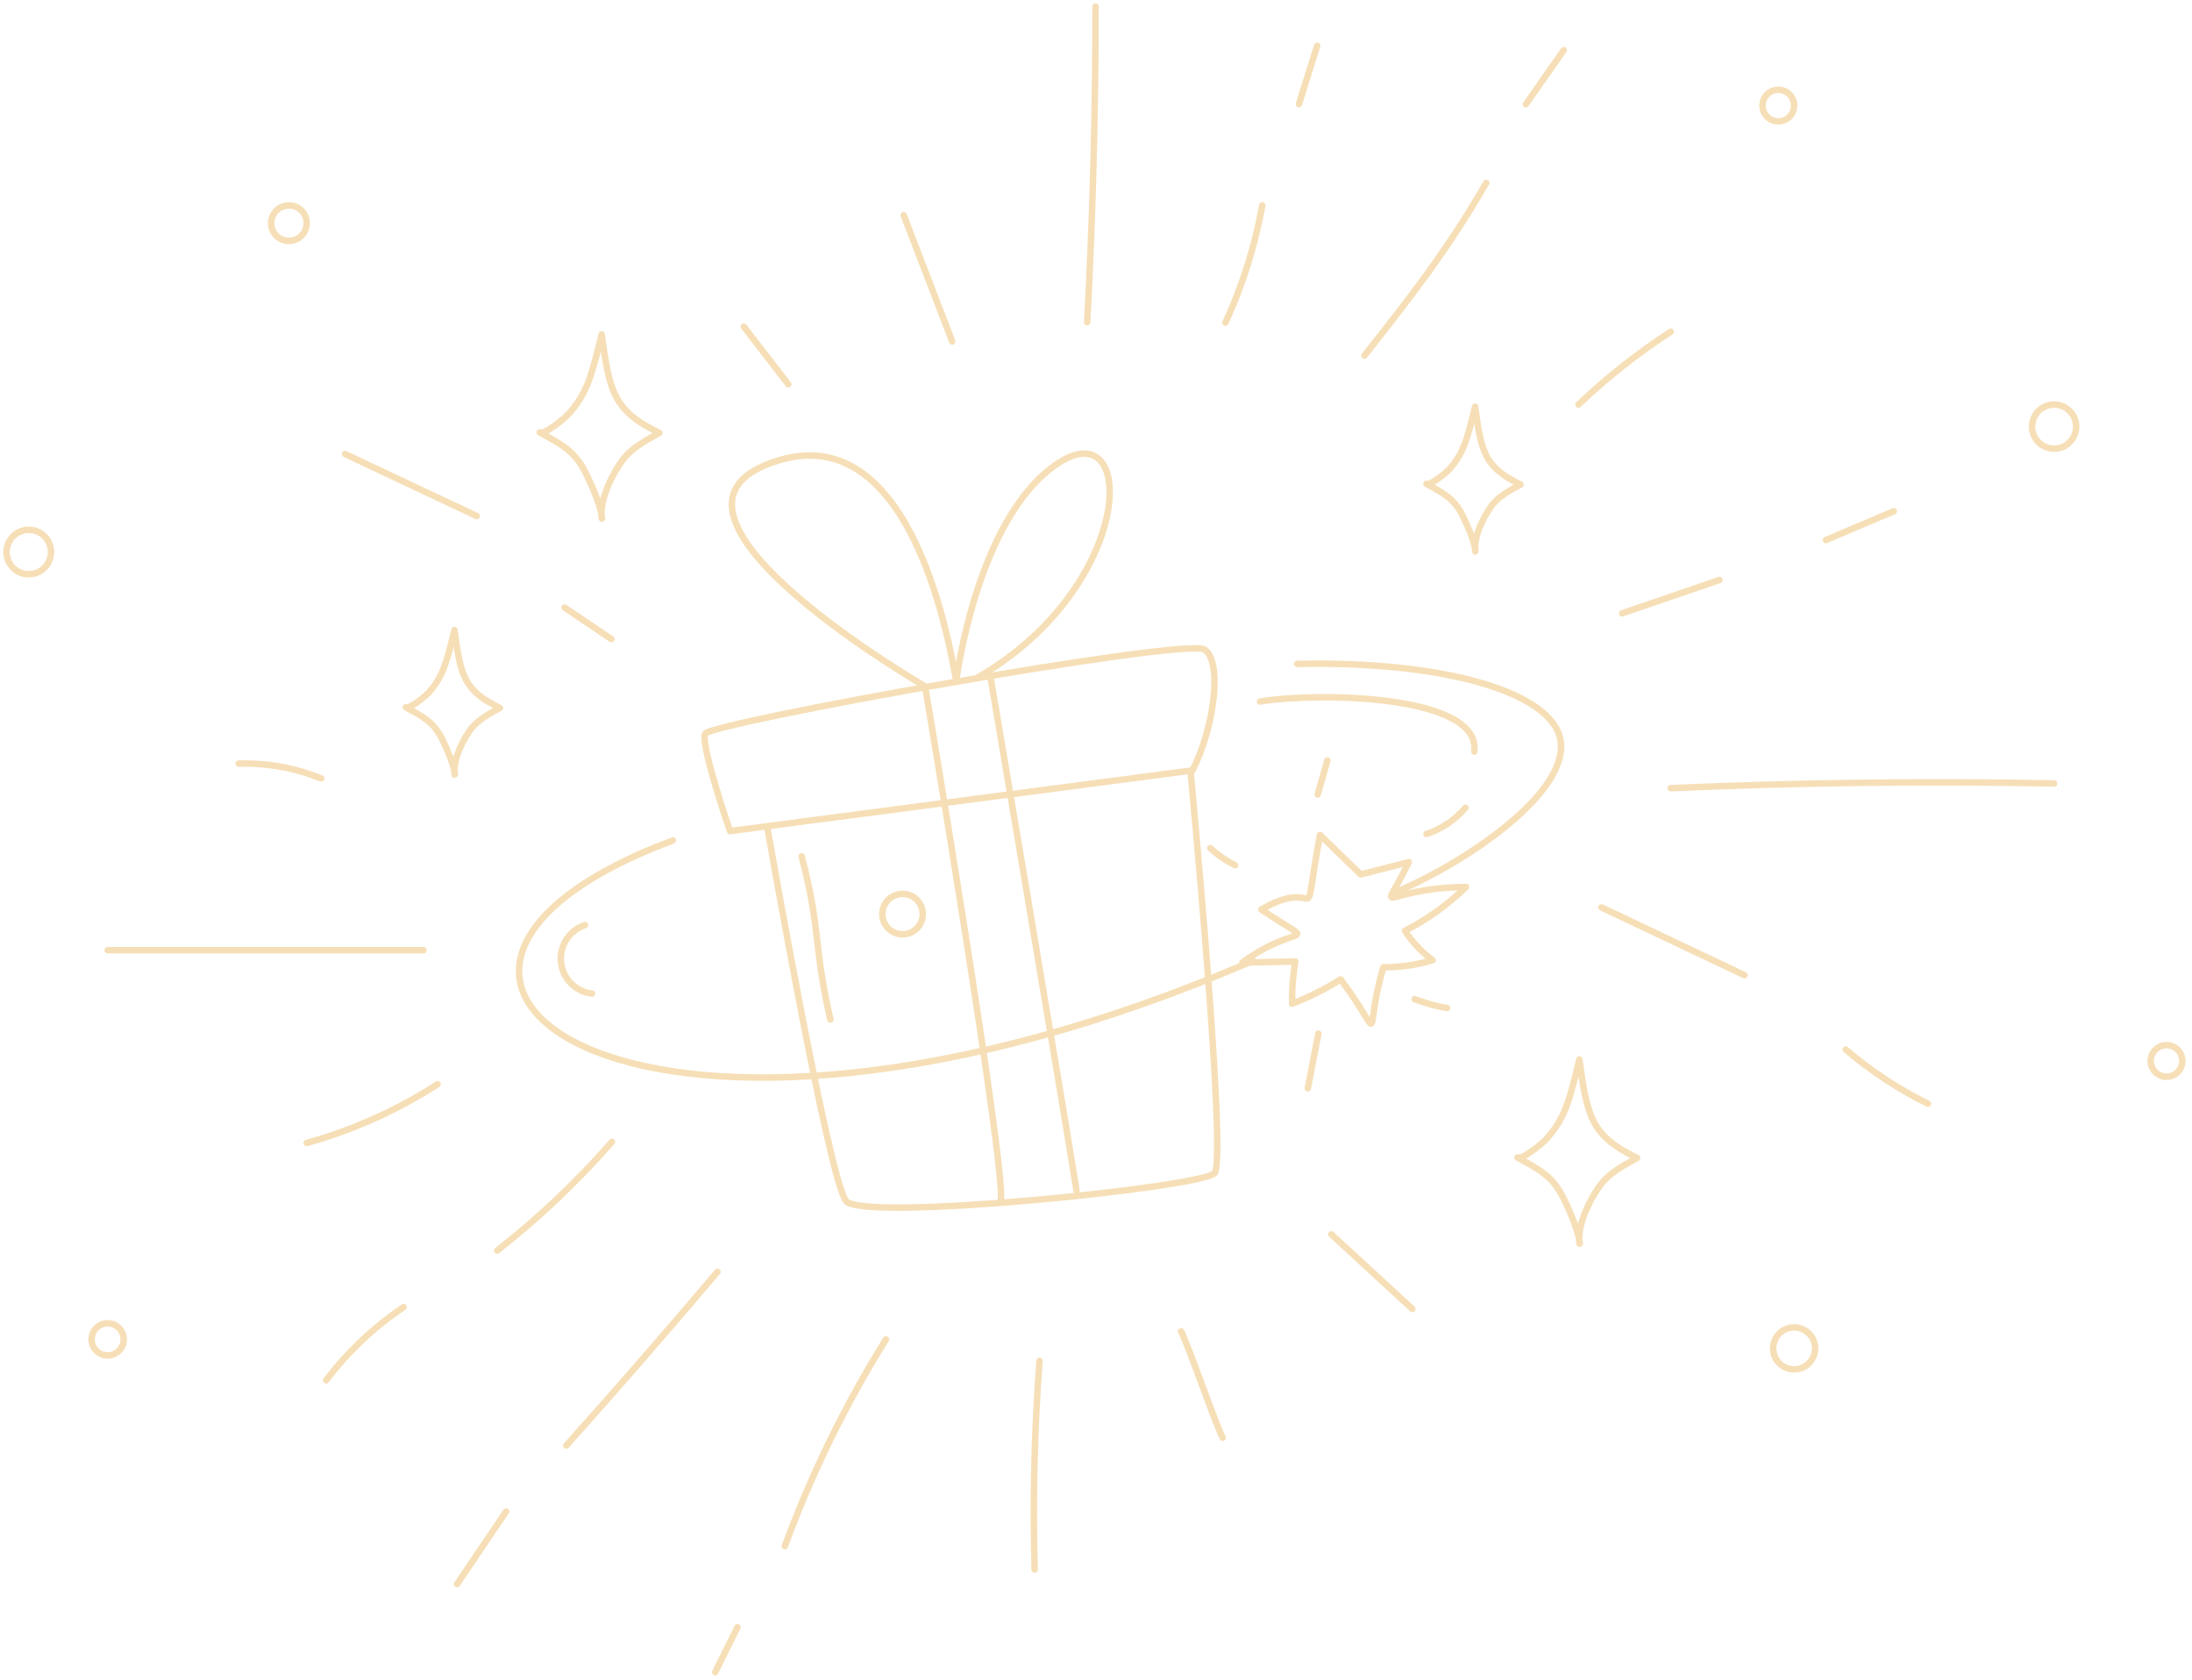 <?xml version="1.0" encoding="UTF-8"?> <svg xmlns="http://www.w3.org/2000/svg" width="338" height="259" viewBox="0 0 338 259" fill="none"><path d="M216.641 143.53C217.78 145.282 219.226 146.813 220.911 148.05C218.443 148.791 215.877 149.159 213.301 149.14C210.071 160.33 213.801 160.45 206.721 151.01C204.357 152.503 201.851 153.759 199.241 154.76C199.199 152.582 199.363 150.406 199.731 148.26L191.561 148.42C200.621 141.81 203.621 146.52 194.491 140.23C204.331 134.61 200.491 145.15 203.541 128.74L209.811 134.83C212.341 134.21 214.691 133.56 217.221 132.94C212.811 142.15 212.531 136.94 226.061 136.76C223.275 139.472 220.1 141.754 216.641 143.53Z" stroke="#F6DFB7" stroke-linecap="round" stroke-linejoin="round"></path><path d="M103.751 129.59C46.551 151.01 99.261 188.74 193.201 148.14" stroke="#F6DFB7" stroke-linecap="round" stroke-linejoin="round"></path><path d="M200.039 102.37C222.729 101.88 239.309 106.75 240.619 114.08C242.039 122.08 226.479 132.76 215.279 137.54" stroke="#F6DFB7" stroke-linecap="round" stroke-linejoin="round"></path><path d="M194.289 108.17C203.079 106.71 228.369 107.05 227.339 115.88" stroke="#F6DFB7" stroke-linecap="round" stroke-linejoin="round"></path><path d="M219.971 128.6C222.302 127.815 224.376 126.412 225.971 124.54" stroke="#F6DFB7" stroke-linecap="round" stroke-linejoin="round"></path><path d="M91.29 153.21C90.059 153.068 88.913 152.509 88.043 151.627C87.172 150.745 86.629 149.592 86.503 148.359C86.377 147.126 86.676 145.887 87.35 144.847C88.024 143.807 89.033 143.029 90.21 142.64" stroke="#F6DFB7" stroke-linecap="round" stroke-linejoin="round"></path><path d="M190.449 133.41C189.059 132.716 187.77 131.834 186.619 130.79" stroke="#F6DFB7" stroke-linecap="round" stroke-linejoin="round"></path><path d="M203.189 122.5C203.679 120.75 204.189 119.01 204.679 117.26" stroke="#F6DFB7" stroke-linecap="round" stroke-linejoin="round"></path><path d="M203.29 159.38C202.75 162.18 202.2 164.99 201.66 167.8" stroke="#F6DFB7" stroke-linecap="round" stroke-linejoin="round"></path><path d="M218.131 154.06C219.751 154.676 221.425 155.138 223.131 155.44" stroke="#F6DFB7" stroke-linecap="round" stroke-linejoin="round"></path><path d="M101.68 66.75C94.501 63.3 93.981 60.25 92.77 51.57C91.18 58.18 90.531 60.57 87.671 63.85C87.16 64.42 83.971 67.09 83.231 66.67C86.611 68.58 88.6 69.42 90.391 73.08C95.82 84.2 89.54 80.59 95.68 71.39C97.16 69.16 99.38 68.03 101.68 66.75Z" stroke="#F6DFB7" stroke-linecap="round" stroke-linejoin="round"></path><path d="M252.44 178.55C245.26 175.1 244.74 172.06 243.53 163.37C241.94 169.99 241.29 172.42 238.43 175.65C237.92 176.22 234.73 178.89 233.99 178.47C237.37 180.39 239.36 181.22 241.15 184.88C246.58 196 240.3 192.39 246.44 183.19C247.92 180.96 250.14 179.83 252.44 178.55Z" stroke="#F6DFB7" stroke-linecap="round" stroke-linejoin="round"></path><path d="M77.08 109.16C71.43 106.44 71.02 104.04 70.08 97.16C68.82 102.36 68.31 104.28 66.08 106.83C65.68 107.27 63.17 109.38 62.58 109.05C65.25 110.55 66.81 111.21 68.22 114.05C72.5 122.81 67.55 119.96 72.38 112.72C73.52 111.06 75.29 110.16 77.08 109.16Z" stroke="#F6DFB7" stroke-linecap="round" stroke-linejoin="round"></path><path d="M234.461 74.71C228.811 71.99 228.401 69.59 227.461 62.71C226.201 67.92 225.691 69.84 223.461 72.38C223.061 72.83 220.551 74.93 219.961 74.6C222.621 76.11 224.191 76.77 225.601 79.65C229.881 88.4 224.931 85.56 229.761 78.32C230.901 76.6 232.651 75.71 234.461 74.71Z" stroke="#F6DFB7" stroke-linecap="round" stroke-linejoin="round"></path><path d="M19.079 206.53C19.077 207.02 18.93 207.499 18.656 207.905C18.383 208.312 17.995 208.628 17.541 208.814C17.088 209 16.59 209.048 16.109 208.951C15.629 208.854 15.188 208.617 14.842 208.27C14.496 207.923 14.261 207.481 14.166 207C14.071 206.519 14.121 206.021 14.309 205.569C14.497 205.116 14.815 204.729 15.222 204.457C15.63 204.185 16.109 204.04 16.599 204.04C16.926 204.04 17.249 204.104 17.55 204.23C17.852 204.355 18.126 204.539 18.356 204.77C18.587 205.001 18.769 205.276 18.893 205.578C19.017 205.88 19.08 206.204 19.079 206.53Z" stroke="#F6DFB7" stroke-linecap="round" stroke-linejoin="round"></path><path d="M142.291 140.95C142.291 141.568 142.107 142.172 141.764 142.686C141.42 143.199 140.931 143.599 140.36 143.835C139.789 144.07 139.16 144.131 138.555 144.009C137.949 143.887 137.393 143.588 136.958 143.149C136.522 142.711 136.226 142.153 136.108 141.546C135.99 140.94 136.055 140.312 136.294 139.742C136.533 139.173 136.936 138.687 137.452 138.346C137.968 138.006 138.573 137.826 139.191 137.83C139.599 137.831 140.003 137.913 140.38 138.071C140.757 138.228 141.099 138.458 141.387 138.748C141.675 139.038 141.903 139.381 142.058 139.759C142.213 140.137 142.292 140.542 142.291 140.95Z" stroke="#F6DFB7" stroke-linecap="round" stroke-linejoin="round"></path><path d="M47.291 34.4C47.292 34.942 47.133 35.473 46.834 35.925C46.534 36.377 46.106 36.73 45.606 36.938C45.105 37.147 44.554 37.203 44.022 37.098C43.49 36.994 43.001 36.734 42.617 36.351C42.232 35.968 41.971 35.48 41.864 34.948C41.757 34.416 41.811 33.865 42.018 33.364C42.225 32.862 42.576 32.434 43.027 32.132C43.478 31.831 44.008 31.67 44.55 31.67C45.276 31.67 45.971 31.957 46.484 32.469C46.998 32.981 47.288 33.675 47.291 34.4Z" stroke="#F6DFB7" stroke-linecap="round" stroke-linejoin="round"></path><path d="M316.74 69.18C318.618 69.18 320.14 67.658 320.14 65.78C320.14 63.902 318.618 62.38 316.74 62.38C314.862 62.38 313.34 63.902 313.34 65.78C313.34 67.658 314.862 69.18 316.74 69.18Z" stroke="#F6DFB7" stroke-linecap="round" stroke-linejoin="round"></path><path d="M279.89 207.91C279.89 208.551 279.7 209.177 279.344 209.71C278.988 210.243 278.482 210.658 277.89 210.903C277.298 211.148 276.647 211.213 276.018 211.088C275.39 210.963 274.812 210.654 274.359 210.201C273.906 209.748 273.597 209.17 273.472 208.542C273.347 207.913 273.412 207.262 273.657 206.67C273.902 206.078 274.317 205.572 274.85 205.216C275.383 204.86 276.009 204.67 276.65 204.67C277.509 204.673 278.331 205.015 278.938 205.622C279.545 206.229 279.887 207.051 279.89 207.91Z" stroke="#F6DFB7" stroke-linecap="round" stroke-linejoin="round"></path><path d="M7.86 85.12C7.86 85.798 7.659 86.462 7.282 87.026C6.905 87.59 6.369 88.029 5.743 88.289C5.116 88.549 4.426 88.616 3.761 88.484C3.095 88.352 2.484 88.025 2.005 87.545C1.525 87.066 1.198 86.454 1.066 85.789C0.934 85.124 1.001 84.434 1.261 83.807C1.521 83.181 1.96 82.645 2.524 82.268C3.088 81.891 3.752 81.69 4.43 81.69C4.881 81.689 5.327 81.776 5.744 81.948C6.161 82.12 6.54 82.373 6.858 82.692C7.177 83.01 7.43 83.389 7.602 83.806C7.773 84.222 7.861 84.669 7.86 85.12Z" stroke="#F6DFB7" stroke-linecap="round" stroke-linejoin="round"></path><path d="M276.649 16.27C276.651 16.753 276.51 17.226 276.243 17.628C275.976 18.031 275.596 18.345 275.15 18.531C274.705 18.717 274.214 18.767 273.74 18.674C273.266 18.581 272.83 18.35 272.488 18.009C272.146 17.668 271.912 17.233 271.817 16.759C271.722 16.286 271.77 15.795 271.954 15.348C272.139 14.902 272.451 14.52 272.853 14.252C273.254 13.983 273.726 13.84 274.209 13.84C274.855 13.84 275.474 14.095 275.931 14.551C276.389 15.006 276.647 15.624 276.649 16.27Z" stroke="#F6DFB7" stroke-linecap="round" stroke-linejoin="round"></path><path d="M336.511 163.59C336.511 164.072 336.368 164.544 336.1 164.945C335.832 165.347 335.45 165.659 335.005 165.844C334.559 166.029 334.068 166.077 333.595 165.983C333.121 165.889 332.687 165.656 332.346 165.315C332.004 164.974 331.772 164.539 331.678 164.066C331.584 163.593 331.632 163.102 331.817 162.656C332.001 162.21 332.314 161.829 332.715 161.561C333.117 161.293 333.588 161.15 334.071 161.15C334.718 161.15 335.339 161.407 335.796 161.865C336.254 162.322 336.511 162.943 336.511 163.59Z" stroke="#F6DFB7" stroke-linecap="round" stroke-linejoin="round"></path><path d="M167.641 49.68C168.501 33.467 168.931 17.24 168.931 1" stroke="#F6DFB7" stroke-linecap="round" stroke-linejoin="round"></path><path d="M188.961 49.75C191.606 43.986 193.514 37.911 194.641 31.67" stroke="#F6DFB7" stroke-linecap="round" stroke-linejoin="round"></path><path d="M200.289 16.05L203.109 7.05" stroke="#F6DFB7" stroke-linecap="round" stroke-linejoin="round"></path><path d="M210.391 54.83C217.591 45.71 223.091 38.71 229.171 28.21" stroke="#F6DFB7" stroke-linecap="round" stroke-linejoin="round"></path><path d="M146.83 52.65C144.33 46.157 141.836 39.67 139.35 33.19" stroke="#F6DFB7" stroke-linecap="round" stroke-linejoin="round"></path><path d="M121.549 59.25L114.689 50.37" stroke="#F6DFB7" stroke-linecap="round" stroke-linejoin="round"></path><path d="M160.291 209.83C159.491 220.537 159.241 231.278 159.541 242.01" stroke="#F6DFB7" stroke-linecap="round" stroke-linejoin="round"></path><path d="M182.109 205.279C183.109 207.039 187.549 219.939 188.539 221.689" stroke="#F6DFB7" stroke-linecap="round" stroke-linejoin="round"></path><path d="M205.289 190.33L217.779 201.83" stroke="#F6DFB7" stroke-linecap="round" stroke-linejoin="round"></path><path d="M136.61 206.529C130.34 216.597 125.116 227.279 121.02 238.409" stroke="#F6DFB7" stroke-linecap="round" stroke-linejoin="round"></path><path d="M113.719 250.9L110.289 257.83" stroke="#F6DFB7" stroke-linecap="round" stroke-linejoin="round"></path><path d="M110.63 196.109C102.983 205.149 95.217 214.073 87.33 222.879" stroke="#F6DFB7" stroke-linecap="round" stroke-linejoin="round"></path><path d="M94.35 176.07C88.994 182.201 83.071 187.813 76.66 192.83" stroke="#F6DFB7" stroke-linecap="round" stroke-linejoin="round"></path><path d="M62.229 201.55C57.652 204.623 53.617 208.435 50.289 212.83" stroke="#F6DFB7" stroke-linecap="round" stroke-linejoin="round"></path><path d="M16.6 146.52H65.29" stroke="#F6DFB7" stroke-linecap="round" stroke-linejoin="round"></path><path d="M47.289 176.24C54.435 174.25 61.242 171.196 67.479 167.18" stroke="#F6DFB7" stroke-linecap="round" stroke-linejoin="round"></path><path d="M36.81 117.74C41.163 117.621 45.493 118.4 49.531 120.03" stroke="#F6DFB7" stroke-linecap="round" stroke-linejoin="round"></path><path d="M53.211 70.01L73.501 79.57" stroke="#F6DFB7" stroke-linecap="round" stroke-linejoin="round"></path><path d="M87.051 93.68L94.281 98.55" stroke="#F6DFB7" stroke-linecap="round" stroke-linejoin="round"></path><path d="M243.391 62.38C247.779 58.211 252.538 54.452 257.611 51.15" stroke="#F6DFB7" stroke-linecap="round" stroke-linejoin="round"></path><path d="M250.131 94.57L265.131 89.43" stroke="#F6DFB7" stroke-linecap="round" stroke-linejoin="round"></path><path d="M281.539 83.27L292.019 78.83" stroke="#F6DFB7" stroke-linecap="round" stroke-linejoin="round"></path><path d="M70.481 244.25L78.04 233.07" stroke="#F6DFB7" stroke-linecap="round" stroke-linejoin="round"></path><path d="M235.289 16.07L241.129 7.73" stroke="#F6DFB7" stroke-linecap="round" stroke-linejoin="round"></path><path d="M257.619 121.53C277.312 120.67 297.019 120.427 316.739 120.8" stroke="#F6DFB7" stroke-linecap="round" stroke-linejoin="round"></path><path d="M246.93 139.91L269 150.37" stroke="#F6DFB7" stroke-linecap="round" stroke-linejoin="round"></path><path d="M284.609 161.83C288.472 165.133 292.732 167.941 297.289 170.19" stroke="#F6DFB7" stroke-linecap="round" stroke-linejoin="round"></path><path d="M118.289 127.44C118.289 127.44 127.809 181.99 130.469 185.2C133.129 188.41 185.309 183.08 187.279 180.9C189.249 178.72 183.569 118.83 183.569 118.83L112.569 128.15C112.569 128.15 107.979 114.88 108.729 113.15C109.479 111.42 182.889 98.27 185.729 100.15C188.569 102.03 187.219 112.28 183.859 118.83" stroke="#F6DFB7" stroke-linecap="round" stroke-linejoin="round"></path><path d="M152.73 104.39C152.73 104.39 164.27 172.53 166 183.59" stroke="#F6DFB7" stroke-linecap="round" stroke-linejoin="round"></path><path d="M154.289 185.4C155.479 182.02 142.649 105.83 142.649 105.83C142.649 105.83 98.079 80.06 117.969 71.74C141.129 62.05 146.779 102.14 147.459 104.95C147.459 104.95 150.579 79.85 163.049 71.5C175.519 63.15 175.049 90.5 150.699 104.5" stroke="#F6DFB7" stroke-linecap="round" stroke-linejoin="round"></path><path d="M123.609 132.04C126.609 143.5 125.399 145.67 128.039 157.2" stroke="#F6DFB7" stroke-linecap="round" stroke-linejoin="round"></path></svg> 